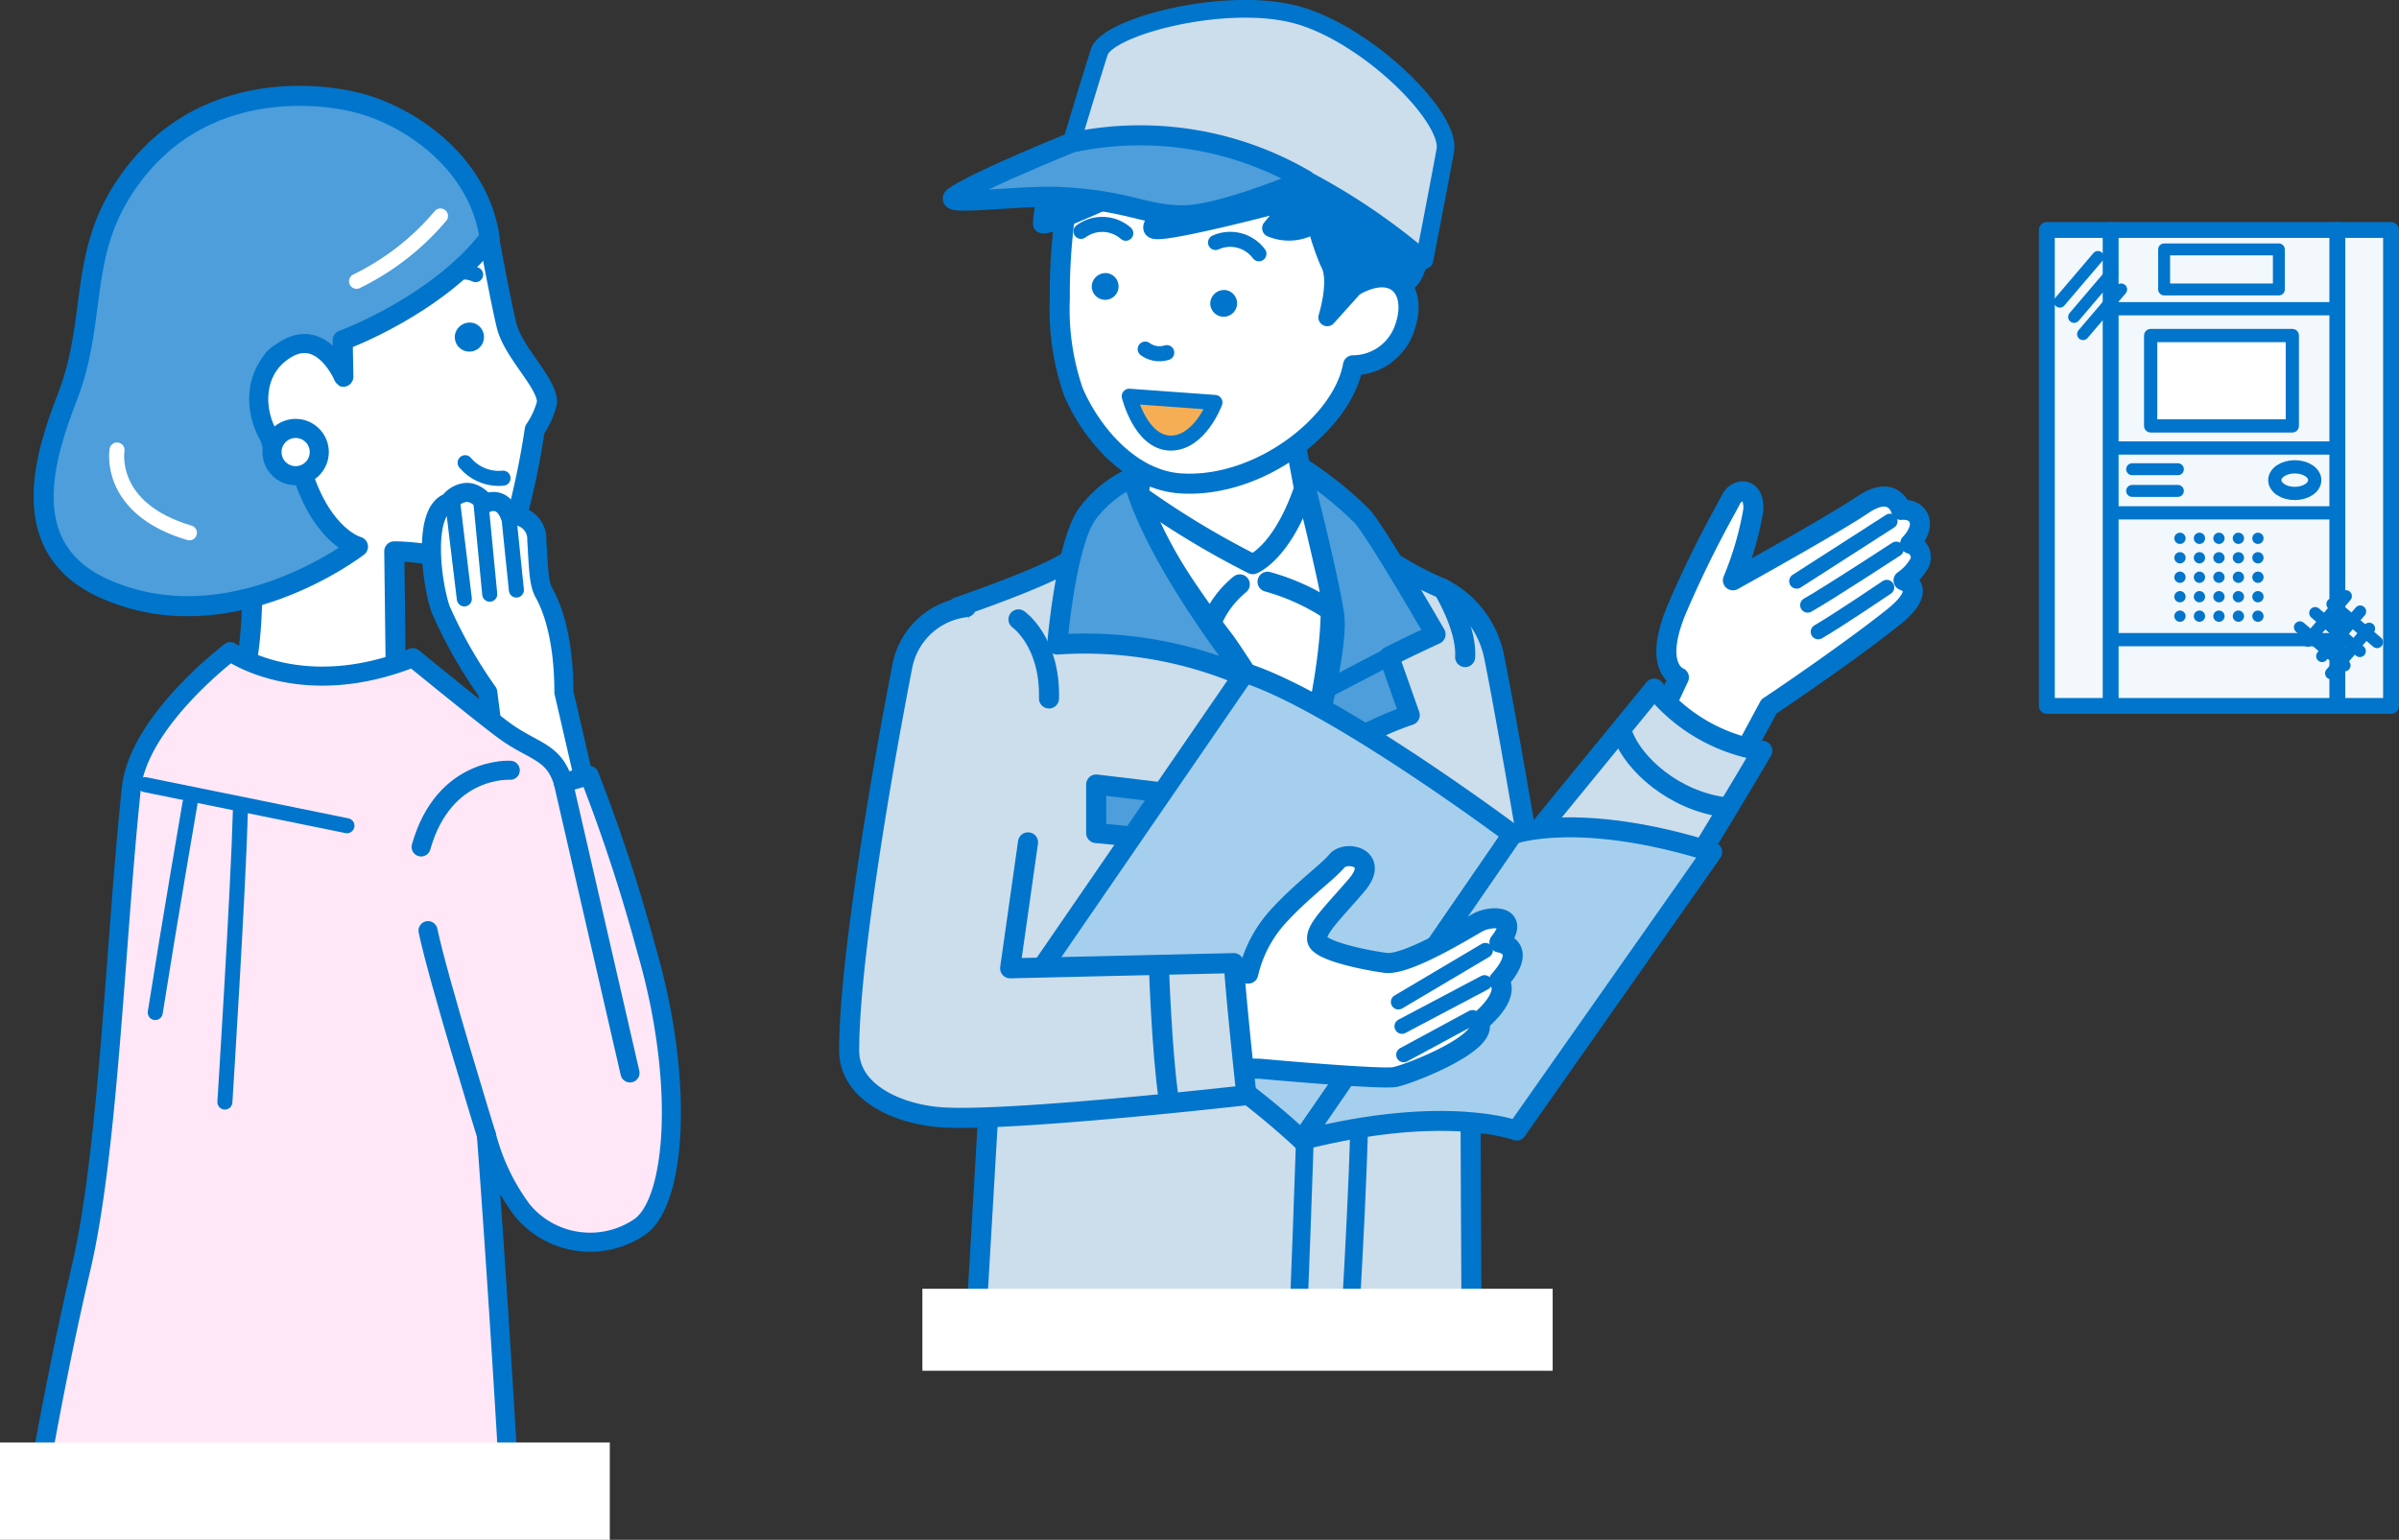 <svg xmlns="http://www.w3.org/2000/svg" xmlns:xlink="http://www.w3.org/1999/xlink" width="174.363" height="111.929" viewBox="0 0 174.363 111.929"><rect x="0" y="0" width="174.363" height="111.929" fill="#333333" stroke="none"/><defs><style>.a,.d,.f,.g,.l,.m,.n,.q,.r,.s{fill:none;}.b{clip-path:url(#a);}.c{fill:#fff;}.d,.f,.g,.l,.m,.q,.r,.s{stroke:#0075cb;}.d,.f,.g,.l,.m,.n,.q,.r,.s{stroke-linecap:round;stroke-linejoin:round;}.d{stroke-width:1.458px;}.e{fill:#ccddec;}.f{stroke-width:1.288px;}.g,.n{stroke-width:1.093px;}.h{fill:#0075cb;}.i{fill:#f6ae54;}.j{fill:#4d9edb;}.k{fill:#a6cfed;}.l{stroke-width:1.449px;}.m{stroke-width:1.386px;}.n{stroke:#fff;}.o{fill:#ffe7f8;}.p{fill:#f2f8fc;}.q{stroke-width:1.154px;}.r{stroke-width:0.962px;}.s{stroke-width:0.866px;}</style><clipPath id="a"><rect class="a" width="174.363" height="111.929"/></clipPath></defs><g class="b"><path class="c" d="M93.9,30.776l1.895,10.232s-8.053,3.6-14.117.948l1.638-9.288Z"/><path class="d" d="M93.9,30.776l1.895,10.232s-8.053,3.6-14.117.948l1.638-9.288Z"/><path class="c" d="M120.953,51.526l1.069-2.285s-1.988-.714-.078-5.128,3.474-7.016,3.873-7.824,1.729-.94,1.615.8a23.57,23.57,0,0,1-1.48,5.092s7.2-3.985,9.452-5.5,2.77.383,2.77.383,1.044-.141,1.32.7-.661,1.755-.661,1.755a1.027,1.027,0,0,1,.715,1.339,3.722,3.722,0,0,1-1.194,1.336s1.923.529-.742,2.667-7.582,5.533-9.034,6.481l-1.659,3.078"/><path class="d" d="M120.953,51.526l1.069-2.285s-1.988-.714-.078-5.128,3.474-7.016,3.873-7.824,1.729-.94,1.615.8a23.57,23.57,0,0,1-1.48,5.092s7.2-3.985,9.452-5.5,2.77.383,2.77.383,1.044-.141,1.32.7-.661,1.755-.661,1.755a1.027,1.027,0,0,1,.715,1.339,3.722,3.722,0,0,1-1.194,1.336s1.923.529-.742,2.667-7.582,5.533-9.034,6.481l-1.659,3.078"/><path class="e" d="M104.888,42.808a7.147,7.147,0,0,1,3.707,4.92c.742,3.615,2.438,13.571,2.438,13.571l9.2-11.246a12.609,12.609,0,0,0,7.854,4.521S119.524,69.164,116.25,73.2s-8.541,3.619-10.29-.246c-.823-1.819-2.011-2.635-3.069-6.5-1.8-6.563-2.476-19.132,2-23.643"/><path class="d" d="M104.888,42.808a7.147,7.147,0,0,1,3.707,4.92c.742,3.615,2.438,13.571,2.438,13.571l9.2-11.246a12.609,12.609,0,0,0,7.854,4.521S119.524,69.164,116.25,73.2s-8.541,3.619-10.29-.246c-.823-1.819-2.011-2.635-3.069-6.5C101.094,59.888,100.415,47.319,104.888,42.808Z"/><path class="f" d="M70.427,44.416a14.273,14.273,0,0,0,.9,4.3"/><path class="g" d="M137.132,42.695s-3.483,2.361-4.98,3.231"/><path class="g" d="M137.822,39.916s-5.076,3.311-6.439,4.071"/><path class="g" d="M137.371,37.886s-4.847,3.107-6.786,4.357"/><path class="c" d="M98.6,20.694c2.907-1.546,4.474.479,3.469,3.216a3.973,3.973,0,0,1-3.731,2.643c-.746,4.224-6.811,8.984-12.562,8.582-3.64-.254-6.5-3.694-7.77-6.676a18.354,18.354,0,0,1-.978-6.734,43.16,43.16,0,0,1,.477-6.752l.6-3.323s17.205-7.392,17.461-1.108A26.254,26.254,0,0,0,98.6,20.694"/><path class="d" d="M98.6,20.694c2.907-1.546,4.474.479,3.469,3.216a3.973,3.973,0,0,1-3.731,2.643c-.746,4.224-6.811,8.984-12.562,8.582-3.64-.254-6.5-3.694-7.77-6.676a18.354,18.354,0,0,1-.978-6.734,43.16,43.16,0,0,1,.477-6.752l.6-3.323s17.205-7.392,17.461-1.108A26.254,26.254,0,0,0,98.6,20.694Z"/><path class="h" d="M79.356,20.724a.974.974,0,1,0,1.127-.866,1.006,1.006,0,0,0-1.127.866"/><path class="h" d="M87.969,21.954a.974.974,0,1,0,1.127-.866,1.006,1.006,0,0,0-1.127.866"/><path class="g" d="M81.824,16.954a2.6,2.6,0,0,0-3.255-.135"/><path class="g" d="M91.5,18.446a2.6,2.6,0,0,0-3.153-.819"/><path class="g" d="M84.8,25.631a1.757,1.757,0,0,1-1.565-.256"/><path class="i" d="M82.075,28.8l6.229.453s-1.1,2.993-3.25,2.953S82.075,28.8,82.075,28.8"/><path class="g" d="M82.075,28.8l6.229.453s-1.1,2.993-3.25,2.953S82.075,28.8,82.075,28.8Z"/><path class="h" d="M94.063,14.551l-1.685,2.034a3.363,3.363,0,0,0,3.256-.363,18.4,18.4,0,0,0,.955,2.868c.737,1.24-.124,3.978-.124,3.978L98.6,20.693s.912-1.819,3.414-.1c0,0,1.638.142,1.278-5.982-.155-2.63-17.029-7.534-20.6-7.129-2.584.293-6.777,4.372-6.97,8.77-.033.756,10.249-4.516,10.647-3.964.817,1.136-3.638,4.235-2.421,4.441s10.116-2.177,10.116-2.177"/><path class="f" d="M94.063,14.551l-1.685,2.034a3.363,3.363,0,0,0,3.256-.363,18.4,18.4,0,0,0,.955,2.868c.737,1.24-.124,3.978-.124,3.978L98.6,20.693s.912-1.819,3.414-.1c0,0,1.638.142,1.278-5.982-.155-2.63-17.029-7.534-20.6-7.129-2.584.293-6.777,4.372-6.97,8.77-.033.756,10.249-4.516,10.647-3.964.817,1.136-3.638,4.235-2.421,4.441S94.063,14.551,94.063,14.551Z"/><path class="e" d="M77.877,10.365s1.634-5.422,2.027-6.6c.6-1.807,8.864-4,14.044-2.764s11.541,7.471,11.1,9.921-1.522,7.982-1.522,7.982A46.62,46.62,0,0,0,93.42,12.3c-5.737-2.669-15.543-1.936-15.543-1.936"/><path class="f" d="M77.877,10.365s1.634-5.422,2.027-6.6c.6-1.807,8.864-4,14.044-2.764s11.541,7.471,11.1,9.921-1.522,7.982-1.522,7.982A46.62,46.62,0,0,0,93.42,12.3C87.683,9.632,77.877,10.365,77.877,10.365Z"/><path class="j" d="M77.877,10.365s-6.929,2.8-8.515,3.936c-.963.691,4.84-.125,7.709.02,5.058.255,6.305,1.419,9.136,1.323s8.649-2.569,8.649-2.569a23.829,23.829,0,0,0-16.979-2.71"/><path class="d" d="M77.877,10.365s-6.929,2.8-8.515,3.936c-.963.691,4.84-.125,7.709.02,5.058.255,6.305,1.419,9.136,1.323s8.649-2.569,8.649-2.569A23.829,23.829,0,0,0,77.877,10.365Z"/><path class="c" d="M82.623,35.892a63.182,63.182,0,0,0,8.432,5.116s2.274-.853,3.885-5.969l3.221,4.548s2.179,9.38.853,14.5a104.971,104.971,0,0,1-4.643,12.6s-6.537-9.095-9.285-14.211-2.463-16.58-2.463-16.58"/><path class="d" d="M82.623,35.892a63.182,63.182,0,0,0,8.432,5.116s2.274-.853,3.885-5.969l3.221,4.548s2.179,9.38.853,14.5a104.971,104.971,0,0,1-4.643,12.6s-6.537-9.095-9.285-14.211S82.623,35.892,82.623,35.892Z"/><path class="e" d="M106.936,58.7c-.19,4.169.024,37.6.024,37.6l-36.006-.428,1.137-19.414L69.646,44.12s6.563-2.239,8.065-3.386a64.022,64.022,0,0,0,4.912-4.842s.678,3.283,6.426,10.745A64.162,64.162,0,0,1,94.7,56.52s2.112-7.584,2.018-12.6A25.758,25.758,0,0,0,94.94,35.04s2.775,4.695,9.948,7.769c0,0,1.73,2.789,1.6,4.952"/><path class="d" d="M106.936,58.7c-.19,4.169.024,37.6.024,37.6l-36.006-.428,1.137-19.414L69.646,44.12s6.563-2.239,8.065-3.386a64.022,64.022,0,0,0,4.912-4.842s.678,3.283,6.426,10.745A64.162,64.162,0,0,1,94.7,56.52s2.112-7.584,2.018-12.6A25.758,25.758,0,0,0,94.94,35.04s2.775,4.695,9.948,7.769c0,0,1.73,2.789,1.6,4.952"/><path class="j" d="M82.333,34.7a8.291,8.291,0,0,0-3.375,2.75c-1.52,2.261-2.119,9.4-2.119,9.4A29.349,29.349,0,0,1,90.75,49.3s-6.9-8.634-8.417-14.6"/><path class="d" d="M82.333,34.7a8.291,8.291,0,0,0-3.375,2.75c-1.52,2.261-2.119,9.4-2.119,9.4A29.349,29.349,0,0,1,90.75,49.3S83.854,40.667,82.333,34.7Z"/><path class="j" d="M94.835,56.357s2.517-8.935,2.134-11.656-2.442-10.749-2.442-10.749a26.708,26.708,0,0,1,4.437,3.537c.992,1.024,5.372,8.617,5.372,8.617s-2.254,1.037-3.375,1.625l1.5,4.251a22.862,22.862,0,0,0-7.626,4.375"/><path class="d" d="M94.835,56.357s2.517-8.935,2.134-11.656-2.442-10.749-2.442-10.749a26.708,26.708,0,0,1,4.437,3.537c.992,1.024,5.372,8.617,5.372,8.617s-2.254,1.037-3.375,1.625l1.5,4.251A22.862,22.862,0,0,0,94.835,56.357Z"/><path class="d" d="M117.963,53.446c.79,2.074,3.654,4.741,7.407,5.235"/><path class="d" d="M87.992,45.4a7.032,7.032,0,0,1,2.118-2.921"/><path class="d" d="M92.129,42.286a16.007,16.007,0,0,1,4.5,2.039"/><path class="j" d="M79.671,57.024l10.084,1.21.2,3.328L79.671,60.553Z"/><path class="d" d="M79.671,57.024l10.084,1.21.2,3.328L79.671,60.553Z"/><path class="d" d="M74.024,45.023s2.319,1.613,2.219,5.748"/><line class="f" x1="4.515" y2="2.35" transform="translate(96.446 47.731)"/><path class="f" d="M94.511,58.205s.578,15.617.434,21.112S94.366,95.8,94.366,95.8"/><path class="f" d="M98.415,56.181c0,.434.289,13.593.434,20.389.123,5.79-.723,19.377-.723,19.377"/><path class="k" d="M75.265,71.022A58.076,58.076,0,0,1,94.623,82.874c6.716-9.679,15.309-22.222,15.309-22.222S96.994,50.972,90.475,48.9Z"/><path class="l" d="M75.265,71.022A58.076,58.076,0,0,1,94.623,82.874c6.716-9.679,15.309-22.222,15.309-22.222S96.994,50.972,90.475,48.9Z"/><path class="k" d="M109.932,60.651s4.741-1.778,14.519,1.284L110.228,82.182s-5.136-1.975-15.6.691Z"/><path class="l" d="M109.932,60.651s4.741-1.778,14.519,1.284L110.228,82.182s-5.136-1.975-15.6.691Z"/><path class="c" d="M86.735,70.573l3.99.195a9.274,9.274,0,0,1,2.1-4.072c1.7-1.893,3.673-3.305,4.338-4.109s3.156-.251,1.44,1.753-2.986,3.173-2.869,3.969,3.436,1.476,4.97,1.68,5.72-2.38,6.685-2.922,3.2-.579,1.593,1.439c0,0,2.193.291-.034,2.784,0,0,.986.934-1.467,3.012.854,1.483-5.072,3.789-6.1,3.986s-9.79-.6-9.79-.6l-5.334-.15Z"/><path class="d" d="M86.735,70.573l3.99.195a9.274,9.274,0,0,1,2.1-4.072c1.7-1.893,3.673-3.305,4.338-4.109s3.156-.251,1.44,1.753-2.986,3.173-2.869,3.969,3.436,1.476,4.97,1.68,5.72-2.38,6.685-2.922,3.2-.579,1.593,1.439c0,0,2.193.291-.034,2.784,0,0,.986.934-1.467,3.012.854,1.483-5.072,3.789-6.1,3.986s-9.79-.6-9.79-.6l-5.334-.15Z"/><path class="e" d="M70.214,44.134a5.329,5.329,0,0,0-4.642,4.346c-1.482,7.6-3.854,21.378-3.854,27.879,0,3.125,3.716,4.722,7,4.875,5.375.25,21.877-1.625,21.877-1.625s-.675-6.1-.925-9.6l-16.252.375,1.3-9.154"/><path class="d" d="M70.214,44.134a5.329,5.329,0,0,0-4.642,4.346c-1.482,7.6-3.854,21.378-3.854,27.879,0,3.125,3.716,4.722,7,4.875,5.375.25,21.877-1.625,21.877-1.625s-.675-6.1-.925-9.6l-16.252.375,1.3-9.154"/><line class="g" x1="6.323" y2="3.747" transform="translate(101.637 69.085)"/><line class="g" x1="5.998" y2="3.17" transform="translate(101.898 71.431)"/><line class="g" x1="5.001" y2="2.704" transform="translate(102.023 73.966)"/><path class="d" d="M84.239,70.406s.2,6.025.691,9.383"/><rect class="c" width="45.81" height="5.959" transform="translate(67.04 93.679)"/><path class="c" d="M35.416,16.587s.918,5.071,1.4,7.063,3.011,4.219,2.94,5.631a6.139,6.139,0,0,1-.888,1.948,59.5,59.5,0,0,1-1.72,7.839c-1.119,2.686-4.872,1.044-8.492,1.009l.128,10.45-14.27,4.712c4.807-4.891,3.6-11.9,3.919-19.678.305-7.57-5.1-14.658-3.073-18.426,3.805-7.065,20.052-.548,20.052-.548"/><path class="d" d="M35.416,16.587s.918,5.071,1.4,7.063,3.011,4.219,2.94,5.631a6.139,6.139,0,0,1-.888,1.948,59.5,59.5,0,0,1-1.72,7.839c-1.119,2.686-4.872,1.044-8.492,1.009l.128,10.45-14.27,4.712c4.807-4.891,3.6-11.9,3.919-19.678.305-7.57-5.1-14.658-3.073-18.426C19.169,10.07,35.416,16.587,35.416,16.587Z"/><path class="j" d="M24.956,27.383s-2.622-3.151-4.733-1.592-.4,6.648-.4,6.648,1.283-.765,2.138,1.918c1.508,4.734,4.057,5.378,4.057,5.378s-9.271,7.2-18.485,3.03C1.063,39.838,3.252,33.126,4.9,28.853c2.169-5.614.773-10.209,4.2-15.328,6.065-9.062,16.732-6.094,16.732-6.094,3.671.863,8.922,4.21,9.758,9.856-3.8,4.937-10.684,7.449-10.684,7.449Z"/><path class="d" d="M24.956,27.383s-2.622-3.151-4.733-1.592-.4,6.648-.4,6.648,1.283-.765,2.138,1.918c1.508,4.734,4.057,5.378,4.057,5.378s-9.271,7.2-18.485,3.03C1.063,39.838,3.252,33.126,4.9,28.853c2.169-5.614.773-10.209,4.2-15.328,6.065-9.062,16.732-6.094,16.732-6.094,3.671.863,8.922,4.21,9.758,9.856-3.8,4.937-10.684,7.449-10.684,7.449Z"/><path class="c" d="M24.956,27.383s-1.723-4.123-4.733-1.592c-2.6,2.189-1.319,6.778,1.357,7.652"/><path class="m" d="M24.956,27.383s-1.723-4.123-4.733-1.592c-2.6,2.189-1.319,6.778,1.357,7.652"/><path class="h" d="M33.093,24.225a1.06,1.06,0,1,0,1.364-.73,1.095,1.095,0,0,0-1.364.73"/><path class="c" d="M19.823,32.439a1.717,1.717,0,1,0,2.085-1.244,1.716,1.716,0,0,0-2.085,1.244"/><path class="m" d="M19.823,32.439a1.717,1.717,0,1,0,2.085-1.244A1.716,1.716,0,0,0,19.823,32.439Z"/><path class="n" d="M32.014,15.7a18.662,18.662,0,0,1-6.1,4.746"/><path class="n" d="M8.507,32.71s-.756,4.245,5.26,6.02"/><path class="g" d="M33.807,33.634a3.194,3.194,0,0,0,2.755,1.124"/><path class="g" d="M34.569,19.963a2.131,2.131,0,0,0-1.454-.119"/><path class="c" d="M35.45,50.318a34.2,34.2,0,0,1-3.426-6.029c-.722-2.166-1.264-7.171.617-7.769a1.7,1.7,0,0,1,1.205-.722c.8-.08,1.443.8,1.443.8s1.172-.681,1.777.9a1.7,1.7,0,0,1,1.949,1.782c.131,1.977.124,3.1.526,3.817s1.444,2.888,1.444,7.22l1.792,7.768-6.018,2.407Z"/><path class="m" d="M35.45,50.318a34.2,34.2,0,0,1-3.426-6.029c-.722-2.166-1.264-7.171.617-7.769a1.7,1.7,0,0,1,1.205-.722c.8-.08,1.443.8,1.443.8s1.172-.681,1.777.9a1.7,1.7,0,0,1,1.949,1.782c.131,1.977.124,3.1.526,3.817s1.444,2.888,1.444,7.22l1.792,7.768-6.018,2.407Z"/><line class="g" x2="0.533" y2="5.188" transform="translate(36.999 37.701)"/><line class="g" x2="0.642" y2="6.658" transform="translate(34.953 36.533)"/><line class="g" x2="0.882" y2="7.3" transform="translate(32.867 36.233)"/><path class="o" d="M46.377,89.264A6.4,6.4,0,0,1,37.98,88a15.621,15.621,0,0,1-2.629-5.495s.766,9.936,1.632,24.868l-34.232.416s1.338-7.94,3.122-15.522c2.027-8.613,2.5-23.8,3.671-34.947.518-4.927,7.2-9.951,7.2-9.951s5.1,3.692,13.264.434c0,0,5.711,4.676,6.876,5.469,1.974,1.375,3.426,1.406,4.061,3.636l1.885-.541A121.677,121.677,0,0,1,46.98,69.011c2.813,9.629,2.164,18.575-.6,20.253"/><path class="m" d="M46.377,89.264A6.4,6.4,0,0,1,37.98,88a15.621,15.621,0,0,1-2.629-5.495s.766,9.936,1.632,24.868l-34.232.416s1.338-7.94,3.122-15.522c2.027-8.613,2.5-23.8,3.671-34.947.518-4.927,7.2-9.951,7.2-9.951s5.1,3.692,13.264.434c0,0,5.711,4.676,6.876,5.469,1.974,1.375,3.426,1.406,4.061,3.636l1.885-.541A121.677,121.677,0,0,1,46.98,69.011C49.793,78.64,49.144,87.586,46.377,89.264Z"/><path class="m" d="M37.087,55.99s-4.811-.323-6.48,5.574"/><line class="g" x1="14.668" y1="2.985" transform="translate(10.548 57.035)"/><path class="g" d="M16.345,80.108S17.313,64.9,17.48,58.726"/><path class="g" d="M13.808,58.392S12.29,67.207,11.284,73.6"/><line class="m" x2="4.843" y2="21.078" transform="translate(40.947 56.913)"/><path class="o" d="M35.351,82.509s-3.516-11.37-4.242-14.861"/><path class="m" d="M35.351,82.509s-3.516-11.37-4.242-14.861"/><rect class="c" width="44.321" height="7.076" transform="translate(0 104.853)"/><rect class="p" width="25.018" height="34.6" transform="translate(148.547 16.589)"/><rect class="q" width="25.018" height="34.6" transform="translate(148.768 16.715)"/><line class="r" x2="16.559" transform="translate(153.406 22.442)"/><line class="r" x2="16.559" transform="translate(153.406 32.566)"/><line class="q" y1="34.6" transform="translate(153.406 16.715)"/><line class="q" y1="34.6" transform="translate(169.881 16.715)"/><rect class="c" width="10.296" height="6.568" transform="translate(156.314 24.39)"/><rect class="r" width="10.296" height="6.568" transform="translate(156.314 24.39)"/><rect class="s" width="8.339" height="2.908" transform="translate(157.292 18.13)"/><line class="c" x1="2.771" y2="3.25" transform="translate(149.711 18.678)"/><line class="s" x1="2.771" y2="3.25" transform="translate(149.711 18.678)"/><line class="c" x1="2.771" y2="3.25" transform="translate(150.749 19.788)"/><line class="s" x1="2.771" y2="3.25" transform="translate(150.749 19.788)"/><line class="c" x1="2.771" y2="3.25" transform="translate(151.399 21.038)"/><line class="s" x1="2.771" y2="3.25" transform="translate(151.399 21.038)"/><line class="c" x1="2.771" y2="3.25" transform="translate(167.735 43.333)"/><line class="s" x1="2.771" y2="3.25" transform="translate(167.735 43.333)"/><line class="c" x1="2.771" y2="3.25" transform="translate(168.773 44.443)"/><line class="s" x1="2.771" y2="3.25" transform="translate(168.773 44.443)"/><line class="c" x1="2.771" y2="3.25" transform="translate(169.423 45.693)"/><line class="s" x1="2.771" y2="3.25" transform="translate(169.423 45.693)"/><line class="c" x2="3.25" y2="2.771" transform="translate(167.16 45.597)"/><line class="s" x2="3.25" y2="2.771" transform="translate(167.16 45.597)"/><line class="c" x2="3.25" y2="2.771" transform="translate(168.269 44.559)"/><line class="s" x2="3.25" y2="2.771" transform="translate(168.269 44.559)"/><line class="c" x2="3.25" y2="2.771" transform="translate(169.52 43.909)"/><line class="s" x2="3.25" y2="2.771" transform="translate(169.52 43.909)"/><line class="c" x2="3.327" transform="translate(154.966 34.107)"/><line class="s" x2="3.327" transform="translate(154.966 34.107)"/><line class="c" x2="3.327" transform="translate(154.966 35.684)"/><line class="s" x2="3.327" transform="translate(154.966 35.684)"/><path class="h" d="M158.852,39.129a.409.409,0,1,1-.409-.409.409.409,0,0,1,.409.409"/><path class="h" d="M158.852,40.544a.409.409,0,1,1-.409-.409.409.409,0,0,1,.409.409"/><path class="h" d="M158.852,41.959a.409.409,0,1,1-.409-.409.409.409,0,0,1,.409.409"/><path class="h" d="M158.852,43.374a.409.409,0,1,1-.409-.409.409.409,0,0,1,.409.409"/><path class="h" d="M158.852,44.789a.409.409,0,1,1-.409-.409.409.409,0,0,1,.409.409"/><path class="h" d="M160.269,39.129a.409.409,0,1,1-.409-.409.409.409,0,0,1,.409.409"/><path class="h" d="M160.269,40.544a.409.409,0,1,1-.409-.409.409.409,0,0,1,.409.409"/><path class="h" d="M160.269,41.959a.409.409,0,1,1-.409-.409.409.409,0,0,1,.409.409"/><path class="h" d="M160.269,43.374a.409.409,0,1,1-.409-.409.409.409,0,0,1,.409.409"/><path class="h" d="M160.269,44.789a.409.409,0,1,1-.409-.409.409.409,0,0,1,.409.409"/><path class="h" d="M161.686,39.129a.409.409,0,1,1-.409-.409.409.409,0,0,1,.409.409"/><path class="h" d="M161.686,40.544a.409.409,0,1,1-.409-.409.409.409,0,0,1,.409.409"/><path class="h" d="M161.686,41.959a.409.409,0,1,1-.409-.409.409.409,0,0,1,.409.409"/><path class="h" d="M161.686,43.374a.409.409,0,1,1-.409-.409.409.409,0,0,1,.409.409"/><path class="h" d="M161.686,44.789a.409.409,0,1,1-.409-.409.409.409,0,0,1,.409.409"/><path class="h" d="M163.1,39.129a.409.409,0,1,1-.409-.409.409.409,0,0,1,.409.409"/><path class="h" d="M163.1,40.544a.409.409,0,1,1-.409-.409.409.409,0,0,1,.409.409"/><path class="h" d="M163.1,41.959a.409.409,0,1,1-.409-.409.409.409,0,0,1,.409.409"/><path class="h" d="M163.1,43.374a.409.409,0,1,1-.409-.409.409.409,0,0,1,.409.409"/><path class="h" d="M163.1,44.789a.409.409,0,1,1-.409-.409.409.409,0,0,1,.409.409"/><path class="h" d="M164.52,39.129a.409.409,0,1,1-.409-.409.409.409,0,0,1,.409.409"/><path class="h" d="M164.52,40.544a.409.409,0,1,1-.409-.409.409.409,0,0,1,.409.409"/><path class="h" d="M164.52,41.959a.409.409,0,1,1-.409-.409.409.409,0,0,1,.409.409"/><path class="h" d="M164.52,43.374a.409.409,0,1,1-.409-.409.409.409,0,0,1,.409.409"/><path class="h" d="M164.52,44.789a.409.409,0,1,1-.409-.409.409.409,0,0,1,.409.409"/><line class="r" x2="16.559" transform="translate(153.406 37.281)"/><path class="r" d="M168.239,34.9c0,.534-.65.968-1.452.968s-1.451-.434-1.451-.968.65-.968,1.451-.968S168.239,34.362,168.239,34.9Z"/><line class="r" x2="16.559" transform="translate(153.406 46.495)"/></g></svg>